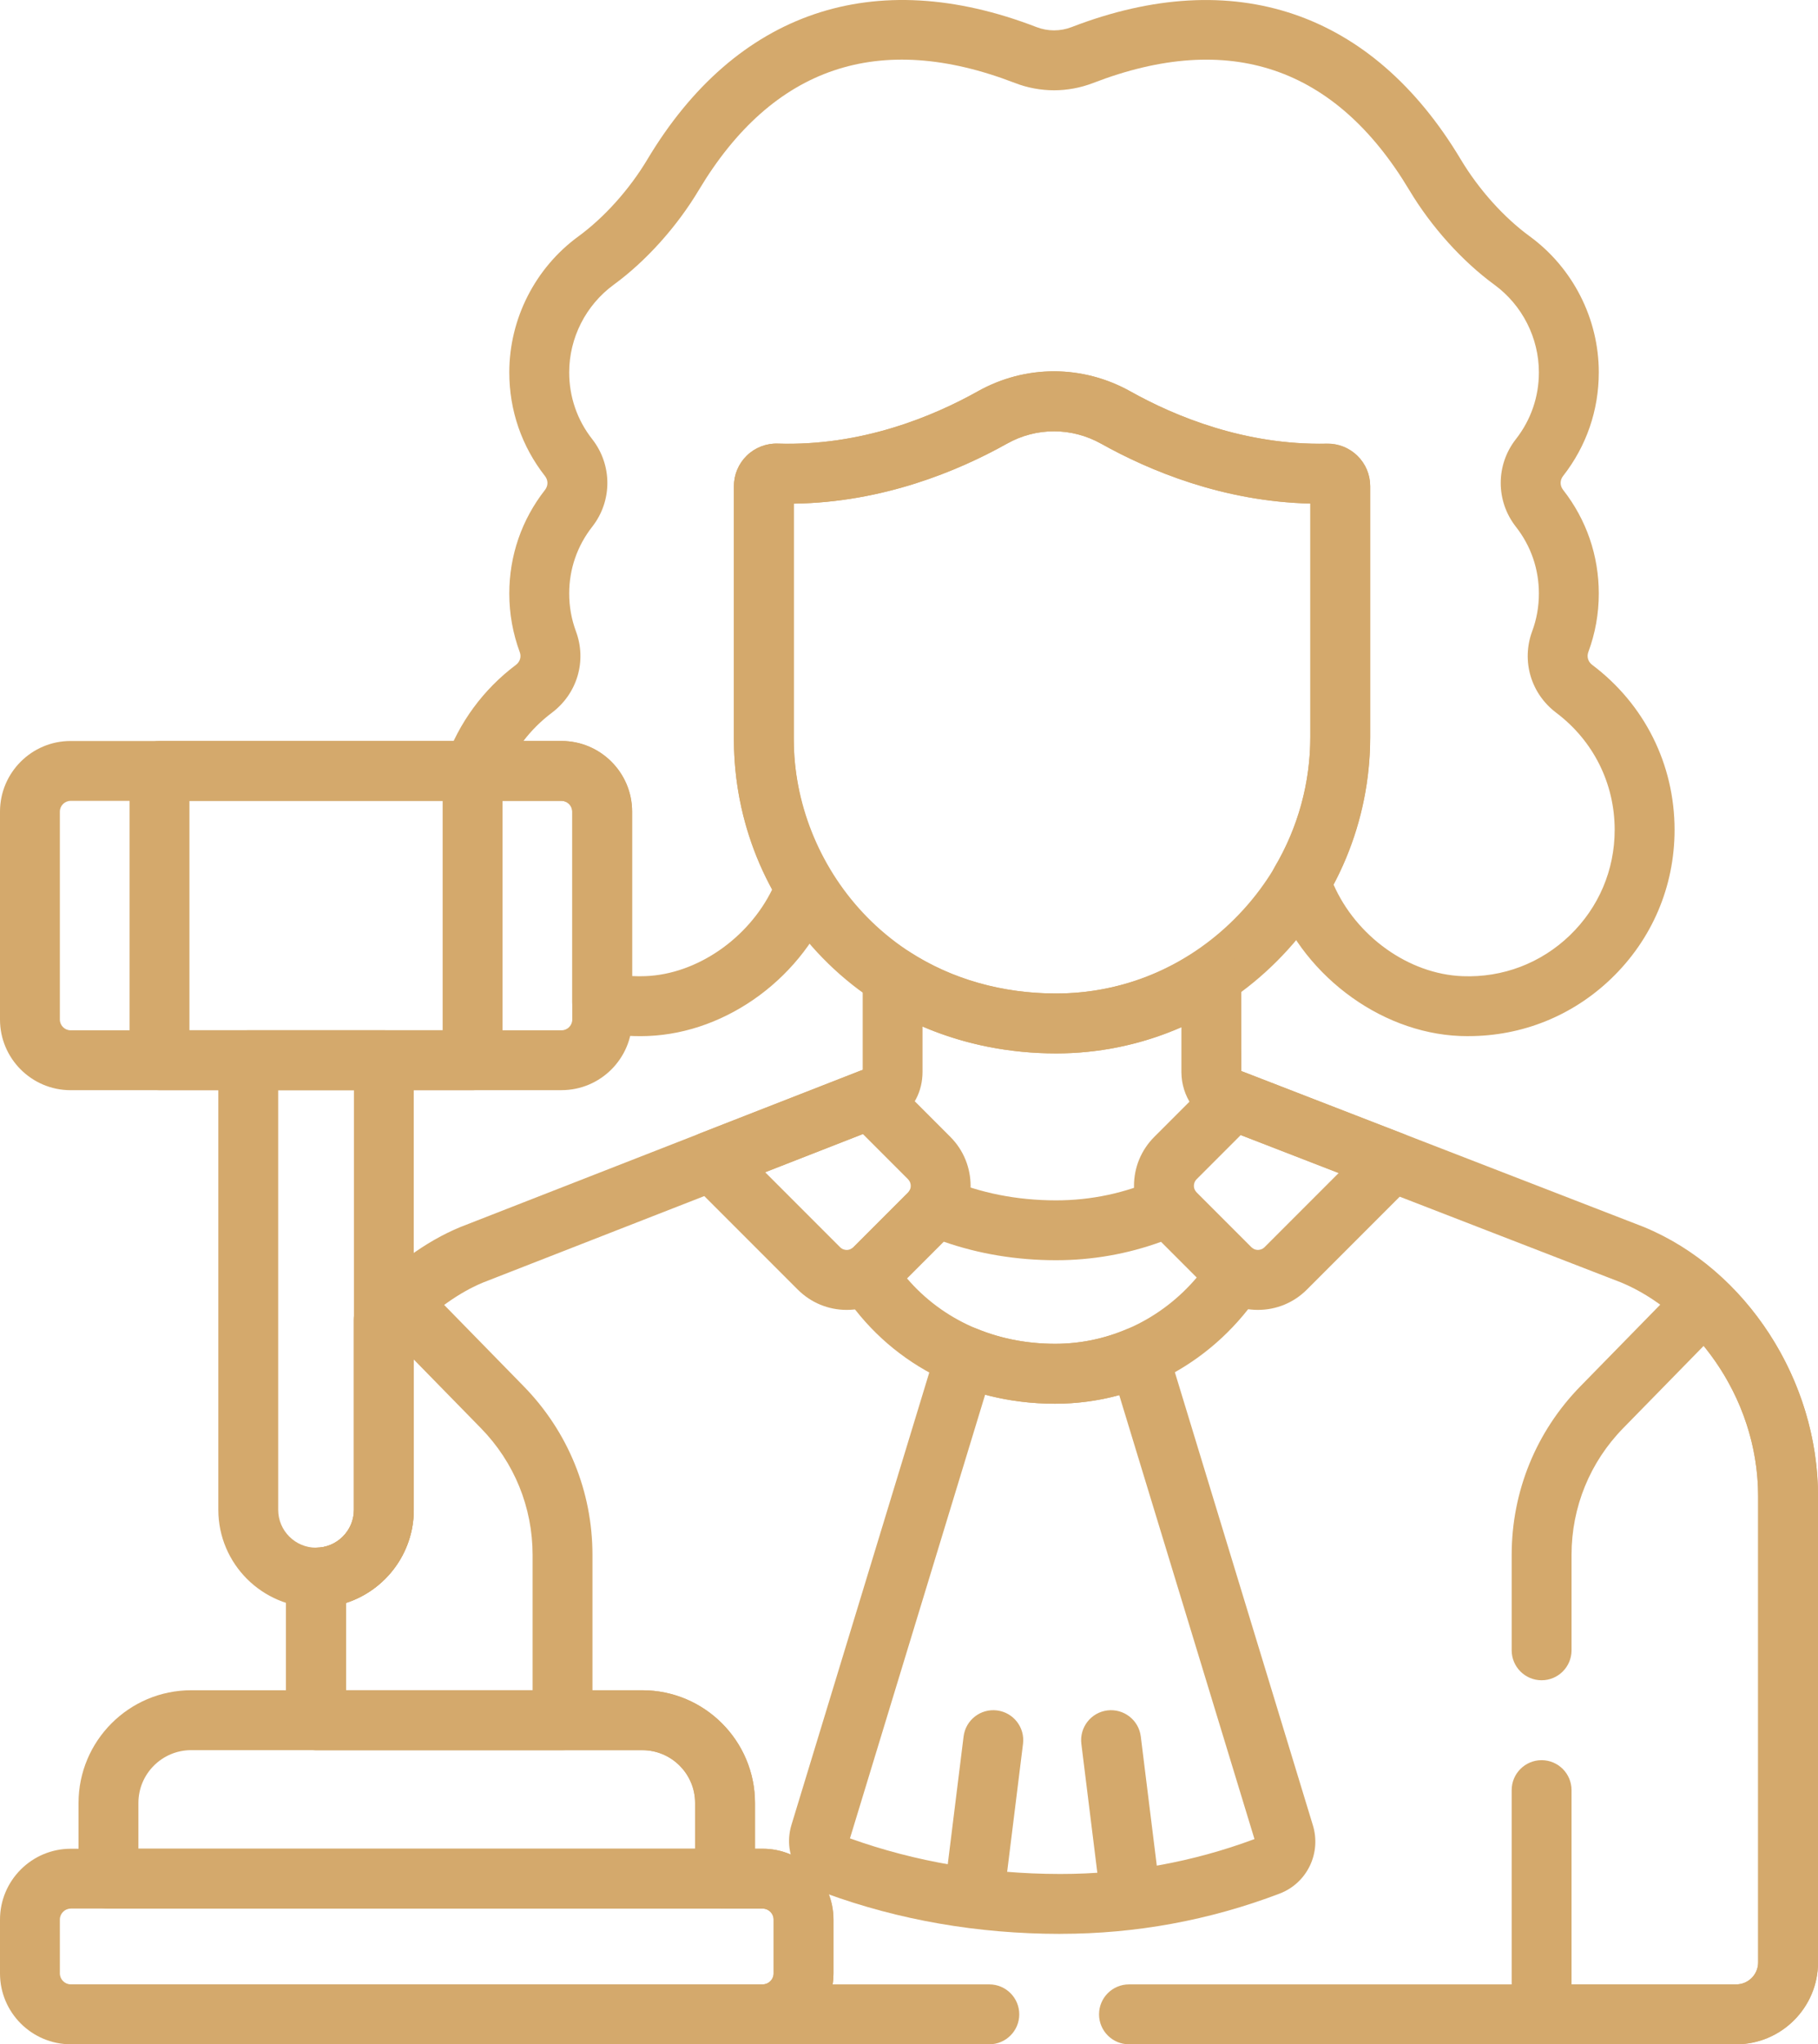 <svg xmlns="http://www.w3.org/2000/svg" id="Camada_2" data-name="Camada 2" viewBox="0 0 455.56 511.94"><defs><style>      .cls-1 {        fill: #d4a96c;      }    </style></defs><g id="Capa_1" data-name="Capa 1"><g><path class="cls-1" d="M191.1,511.94H17.75c-9.79,0-17.75-7.96-17.75-17.75v-13.47c0-9.79,7.96-17.75,17.75-17.75h173.35c4.74,0,9.2,1.85,12.55,5.2,3.35,3.35,5.2,7.81,5.2,12.55v13.47c0,9.79-7.96,17.75-17.75,17.75ZM17.75,477.96c-1.52,0-2.75,1.24-2.75,2.75v13.47c0,1.52,1.24,2.75,2.75,2.75h173.35c1.52,0,2.75-1.24,2.75-2.75v-13.47c0-.99-.51-1.65-.81-1.95-.3-.3-.96-.81-1.95-.81H17.75Z"></path><path class="cls-1" d="M181.68,477.96H27.18c-4.14,0-7.5-3.36-7.5-7.5v-18.95c0-15.56,12.66-28.23,28.23-28.23h113.05c15.56,0,28.23,12.66,28.23,28.23v18.95c0,4.14-3.36,7.5-7.5,7.5ZM34.68,462.96h139.5v-11.45c0-7.29-5.93-13.23-13.23-13.23H47.91c-7.29,0-13.23,5.93-13.23,13.23v11.45Z"></path><path class="cls-1" d="M140.71,273.01H17.69c-9.75,0-17.69-7.93-17.69-17.69v-52.07c0-9.75,7.93-17.69,17.69-17.69h123.02c9.75,0,17.69,7.93,17.69,17.68v52.07c0,9.75-7.93,17.69-17.69,17.69ZM17.69,200.56c-1.48,0-2.69,1.21-2.69,2.69v52.07c0,1.48,1.21,2.69,2.69,2.69h123.02c1.48,0,2.69-1.21,2.69-2.69v-52.07c0-1.48-1.21-2.69-2.69-2.69H17.69Z"></path><path class="cls-1" d="M79.2,402.58h0c-13.5,0-24.49-10.98-24.49-24.49v-112.59c0-4.14,3.36-7.5,7.5-7.5h33.97c4.14,0,7.5,3.36,7.5,7.5v112.59c0,6.54-2.55,12.69-7.17,17.32-4.62,4.62-10.77,7.17-17.31,7.17ZM69.71,273v105.09c0,5.23,4.26,9.49,9.49,9.49h0c2.53,0,4.92-.99,6.71-2.78,1.79-1.79,2.78-4.17,2.78-6.71v-105.09h-18.97Z"></path><path class="cls-1" d="M118.42,273.01H39.97c-4.14,0-7.5-3.36-7.5-7.5v-72.45c0-4.14,3.36-7.5,7.5-7.5h78.45c4.14,0,7.5,3.36,7.5,7.5v72.45c0,4.14-3.36,7.5-7.5,7.5ZM47.47,258.01h63.45v-57.45h-63.45v57.45Z"></path><path class="cls-1" d="M212.18,328.03c-4.64,0-9-1.81-12.28-5.09l-26.89-26.89c-1.79-1.79-2.56-4.36-2.04-6.84.52-2.48,2.25-4.53,4.61-5.45l39.75-15.52c2.77-1.08,5.93-.42,8.03,1.68l14.78,14.78c6.77,6.77,6.77,17.79,0,24.56l-13.68,13.68c-3.28,3.28-7.64,5.09-12.28,5.09ZM191.73,293.55l18.78,18.78c.6.6,1.31.69,1.67.69s1.07-.09,1.67-.69l13.68-13.68c.92-.92.92-2.42,0-3.35l-11.32-11.32-24.49,9.57Z"></path><path class="cls-1" d="M315.21,328.03c-4.64,0-9-1.81-12.28-5.09l-13.68-13.68c-3.28-3.28-5.09-7.64-5.09-12.28s1.81-9,5.09-12.28l14.51-14.51c2.1-2.1,5.24-2.76,8.01-1.69l39.84,15.43c2.36.92,4.11,2.96,4.63,5.45.52,2.48-.24,5.06-2.04,6.85l-26.71,26.71c-3.28,3.28-7.64,5.09-12.28,5.09ZM310.91,284.25l-11.05,11.05c-.6.6-.69,1.31-.69,1.67s.09,1.07.69,1.67l13.68,13.68h0c.6.6,1.31.69,1.67.69s1.07-.09,1.67-.69l18.57-18.57-24.55-9.51Z"></path><path class="cls-1" d="M264.64,263.8h-.09c-22.71-.03-43.47-8.53-58.46-23.94-14.3-14.71-22.18-34.15-22.18-54.74v-63.33c0-2.97,1.16-5.67,3.25-7.69,2.07-2,4.91-3.1,7.78-3,20.87.66,38.76-6.75,50.09-13.09,11.95-6.69,26.26-6.68,38.26.03,11.11,6.21,28.68,13.51,49.15,13.08h0c2.85-.06,5.67,1.05,7.71,3.05,2.06,2.01,3.19,4.7,3.2,7.57v62.84c0,21.13-8.31,41.07-23.39,56.14-14.9,14.88-34.54,23.08-55.31,23.08ZM198.91,126.12v58.99c0,31.27,24.56,63.64,65.66,63.69h.07c16.77,0,32.64-6.64,44.71-18.69,12.25-12.23,18.99-28.4,18.99-45.52v-58.48c-21.95-.52-40.44-8.3-52.38-14.98-7.42-4.14-16.24-4.16-23.61-.03-12.18,6.82-31.06,14.72-53.44,15.03Z"></path><path class="cls-1" d="M367.97,259.48c-.68,0-1.37-.01-2.06-.04-20.52-.79-40.34-15.99-47.13-36.15-.7-2.06-.46-4.33.65-6.21,5.83-9.88,8.91-21.12,8.91-32.5v-58.48c-21.95-.52-40.44-8.3-52.39-14.98-7.41-4.14-16.24-4.16-23.6-.03-12.19,6.82-31.07,14.73-53.45,15.03v58.99c0,11.71,3.24,23.2,9.37,33.22,1.21,1.97,1.44,4.39.62,6.55-7.35,19.58-26.5,33.79-46.56,34.56-4.38.17-8.77-.22-13.04-1.14-3.45-.75-5.91-3.8-5.91-7.33v-47.72c0-1.48-1.21-2.69-2.69-2.69h-22.02c-2.44,0-4.72-1.18-6.13-3.17-1.41-1.99-1.76-4.54-.94-6.83,3.4-9.6,9.51-17.92,17.67-24.05,1.03-.77,1.41-2.02.98-3.18-1.74-4.7-2.63-9.64-2.63-14.68,0-9.52,3.1-18.5,8.96-25.98.8-1.03.8-2.4,0-3.43-5.86-7.48-8.96-16.46-8.96-25.98,0-13.41,6.47-26.14,17.31-34.06,6.49-4.74,12.79-11.76,17.28-19.26C184.4,2.85,219.03-8.92,259.72,6.78c2.84,1.1,5.98,1.1,8.82,0,40.69-15.69,75.32-3.92,97.5,33.14,4.49,7.5,10.78,14.52,17.28,19.26,10.84,7.92,17.31,20.65,17.31,34.06,0,9.52-3.1,18.5-8.96,25.98-.8,1.03-.8,2.4,0,3.43,5.86,7.48,8.96,16.47,8.96,25.99,0,5.03-.88,9.96-2.62,14.65-.44,1.18-.06,2.44.97,3.21,0,0,0,0,0,0,13.11,9.86,20.64,24.92,20.64,41.31,0,14.18-5.63,27.4-15.85,37.23-9.72,9.35-22.36,14.43-35.79,14.43ZM334.15,221.49c5.69,12.97,18.82,22.45,32.34,22.97,10.07.39,19.62-3.24,26.87-10.21,7.25-6.98,11.25-16.36,11.25-26.43,0-11.63-5.34-22.32-14.65-29.33-6.35-4.78-8.77-12.98-6.02-20.41,1.12-3.01,1.68-6.19,1.68-9.44,0-6.13-1.99-11.92-5.77-16.73-5.06-6.46-5.06-15.47,0-21.93,3.77-4.81,5.77-10.6,5.77-16.73,0-8.64-4.17-16.84-11.16-21.95-8.06-5.89-15.82-14.51-21.3-23.67-18.52-30.95-45.17-39.98-79.23-26.85-6.32,2.44-13.29,2.44-19.61,0-34.05-13.14-60.71-4.1-79.23,26.85-5.48,9.16-13.24,17.79-21.3,23.67-6.99,5.11-11.16,13.31-11.16,21.95,0,6.13,1.99,11.92,5.77,16.73,5.06,6.46,5.06,15.48,0,21.93-3.77,4.81-5.77,10.6-5.77,16.73,0,3.26.57,6.44,1.69,9.46,2.76,7.42.33,15.61-6.03,20.39-2.71,2.04-5.1,4.42-7.13,7.07h9.54c9.75,0,17.69,7.93,17.69,17.69v41.18c1.12.06,2.25.07,3.37.02,12.9-.5,25.75-9.44,31.74-21.71-6.29-11.54-9.6-24.47-9.6-37.63v-63.33c0-2.93,1.18-5.71,3.24-7.71s4.88-3.09,7.74-2.99c20.9.68,38.81-6.74,50.14-13.09,11.95-6.69,26.25-6.68,38.25.03,11.12,6.22,28.65,13.53,49.2,13.08,2.91-.07,5.61,1.01,7.67,3.03,2.06,2.02,3.2,4.72,3.2,7.6v62.84c0,12.84-3.17,25.52-9.19,36.9Z"></path><path class="cls-1" d="M264.4,351.53h-.07c-22.37-.03-41.84-10.35-53.43-28.32-1.1-1.71-1.46-3.8-1-5.78s1.72-3.69,3.47-4.73c.2-.12.36-.24.48-.36l13.68-13.68c.12-.12.23-.27.35-.46,1.93-3.2,5.93-4.49,9.37-3.02,8.39,3.59,17.58,5.41,27.31,5.42h.07c8.8,0,17.34-1.82,25.38-5.4,3.47-1.54,7.54-.26,9.49,3,.11.19.23.34.35.46l13.68,13.68h0c.11.12.25.22.42.33,1.68,1.08,2.86,2.78,3.28,4.73.42,1.95.05,3.99-1.04,5.66-11.55,17.83-30.91,28.47-51.81,28.47ZM227.27,320.13c8.96,10.47,22.15,16.38,37.08,16.39h.05c13.73,0,26.61-6.12,35.5-16.62l-8.93-8.93c-8.44,3.07-17.28,4.62-26.33,4.62h-.09c-9.84-.01-19.27-1.57-28.09-4.65l-9.19,9.19Z"></path><path class="cls-1" d="M265.76,484.29h-.18c-20.56-.02-40.29-3.44-58.64-10.15-7.08-2.59-10.83-10.2-8.55-17.35l36.36-119.28c.62-2.02,2.06-3.69,3.97-4.59,1.91-.9,4.11-.96,6.07-.16,6.04,2.49,12.62,3.75,19.57,3.76h.06c6.21,0,12.27-1.24,18-3.69,1.96-.84,4.18-.8,6.11.1,1.93.9,3.39,2.58,4.01,4.61l36.4,119.41c2.24,7.06-1.38,14.62-8.28,17.25-17.58,6.69-36.04,10.08-54.88,10.08ZM212.98,460.37c16.45,5.9,34.14,8.9,52.62,8.92h.17c16.66,0,33-2.94,48.58-8.74l-33.89-111.18c-5.21,1.43-10.58,2.15-16.04,2.15h-.07c-6.04,0-11.9-.76-17.49-2.26l-33.87,111.1ZM314.63,461.51h0,0Z"></path><path class="cls-1" d="M283.07,480.95c-3.73,0-6.96-2.78-7.43-6.58l-4.67-37.67c-.51-4.11,2.41-7.86,6.52-8.37,4.11-.5,7.86,2.41,8.37,6.52l4.67,37.67c.51,4.11-2.41,7.86-6.52,8.37-.31.04-.62.06-.93.06Z"></path><path class="cls-1" d="M244.24,480.95c-.31,0-.62-.02-.93-.06-4.11-.51-7.03-4.25-6.52-8.37l4.67-37.67c.51-4.11,4.26-7.03,8.37-6.52,4.11.51,7.03,4.25,6.52,8.37l-4.67,37.67c-.47,3.8-3.7,6.58-7.43,6.58Z"></path><path class="cls-1" d="M140.95,438.29h-61.76c-4.14,0-7.5-3.36-7.5-7.5v-35.71c0-4.14,3.36-7.5,7.5-7.5,5.23,0,9.49-4.26,9.49-9.49v-47.63c0-1.83.67-3.61,1.89-4.98,1.43-1.62,2.96-3.19,4.53-4.68,2.97-2.83,7.66-2.74,10.53.19l25.6,26.17c11.11,11.36,17.23,26.36,17.23,42.24v41.39c0,4.14-3.36,7.5-7.5,7.5ZM86.7,423.29h46.76v-33.89c0-11.94-4.6-23.21-12.95-31.75l-16.82-17.19v37.64c0,10.89-7.14,20.14-16.99,23.31v21.88Z"></path><path class="cls-1" d="M435.05,511.94h-152.15c-4.14,0-7.5-3.36-7.5-7.5s3.36-7.5,7.5-7.5h152.15c3.04,0,5.51-2.47,5.51-5.51v-116.67c0-25.87-17.25-46.53-34.32-53.59-5.66-2.19-96.06-37.2-100.79-39.03-5.69-2.2-9.39-7.57-9.41-13.68v-11.2c-9.86,4.3-20.51,6.54-31.38,6.54-11.81,0-23.18-2.3-33.49-6.73v11.33c0,4.98-2.26,9.26-6.36,12.05-.46.31-.96.58-1.48.78l-102.29,39.95c-5.86,2.42-12.07,6.82-17.35,12.25v44.67c0,10.89-7.14,20.14-16.99,23.31v21.88h74.26c15.56,0,28.23,12.66,28.23,28.23v11.45h1.92c9.79,0,17.75,7.96,17.75,17.75v13.47c0,.94-.07,1.86-.21,2.75h39.26c4.14,0,7.5,3.36,7.5,7.5s-3.36,7.5-7.5,7.5h-56.8c-4.14,0-7.5-3.36-7.5-7.5s3.36-7.5,7.5-7.5c1.52,0,2.75-1.24,2.75-2.75v-13.47c0-1.52-1.24-2.75-2.75-2.75h-9.42c-4.14,0-7.5-3.36-7.5-7.5v-18.95c0-7.29-5.93-13.23-13.23-13.23h-81.76c-4.14,0-7.5-3.36-7.5-7.5v-35.71c0-4.14,3.36-7.5,7.5-7.5,5.23,0,9.49-4.26,9.49-9.49v-47.62c0-1.84.67-3.61,1.89-4.98,7.24-8.15,16.05-14.62,24.81-18.22.04-.02.08-.03.13-.05l100.66-39.32v-23.31c0-2.75,1.5-5.27,3.92-6.59,2.41-1.31,5.35-1.2,7.66.29,10.62,6.87,23.38,10.5,36.91,10.5,12.38,0,24.39-3.58,34.76-10.37,2.3-1.51,5.25-1.63,7.67-.32,2.42,1.31,3.93,3.84,3.94,6.59l.02,23.52c6.52,2.52,95.88,37.13,100.69,38.99.05.02.1.04.15.06,25.72,10.58,43.68,38.34,43.68,67.49v116.67c0,11.31-9.2,20.51-20.51,20.51Z"></path><path class="cls-1" d="M435.05,511.94h-48.75c-4.14,0-7.5-3.36-7.5-7.5v-56.15c0-4.14,3.36-7.5,7.5-7.5s7.5,3.36,7.5,7.5v48.65h41.25c3.04,0,5.51-2.47,5.51-5.51v-116.67c0-13.68-4.9-27.08-13.62-37.75l-20.19,20.63c-8.35,8.53-12.95,19.81-12.95,31.75v23.89c0,4.14-3.36,7.5-7.5,7.5s-7.5-3.36-7.5-7.5v-23.89c0-15.88,6.12-30.89,17.23-42.24l25.69-26.25c2.87-2.94,7.57-3.01,10.54-.18,14.81,14.14,23.3,33.84,23.3,54.04v116.67c0,11.31-9.2,20.51-20.51,20.51Z"></path></g></g></svg>